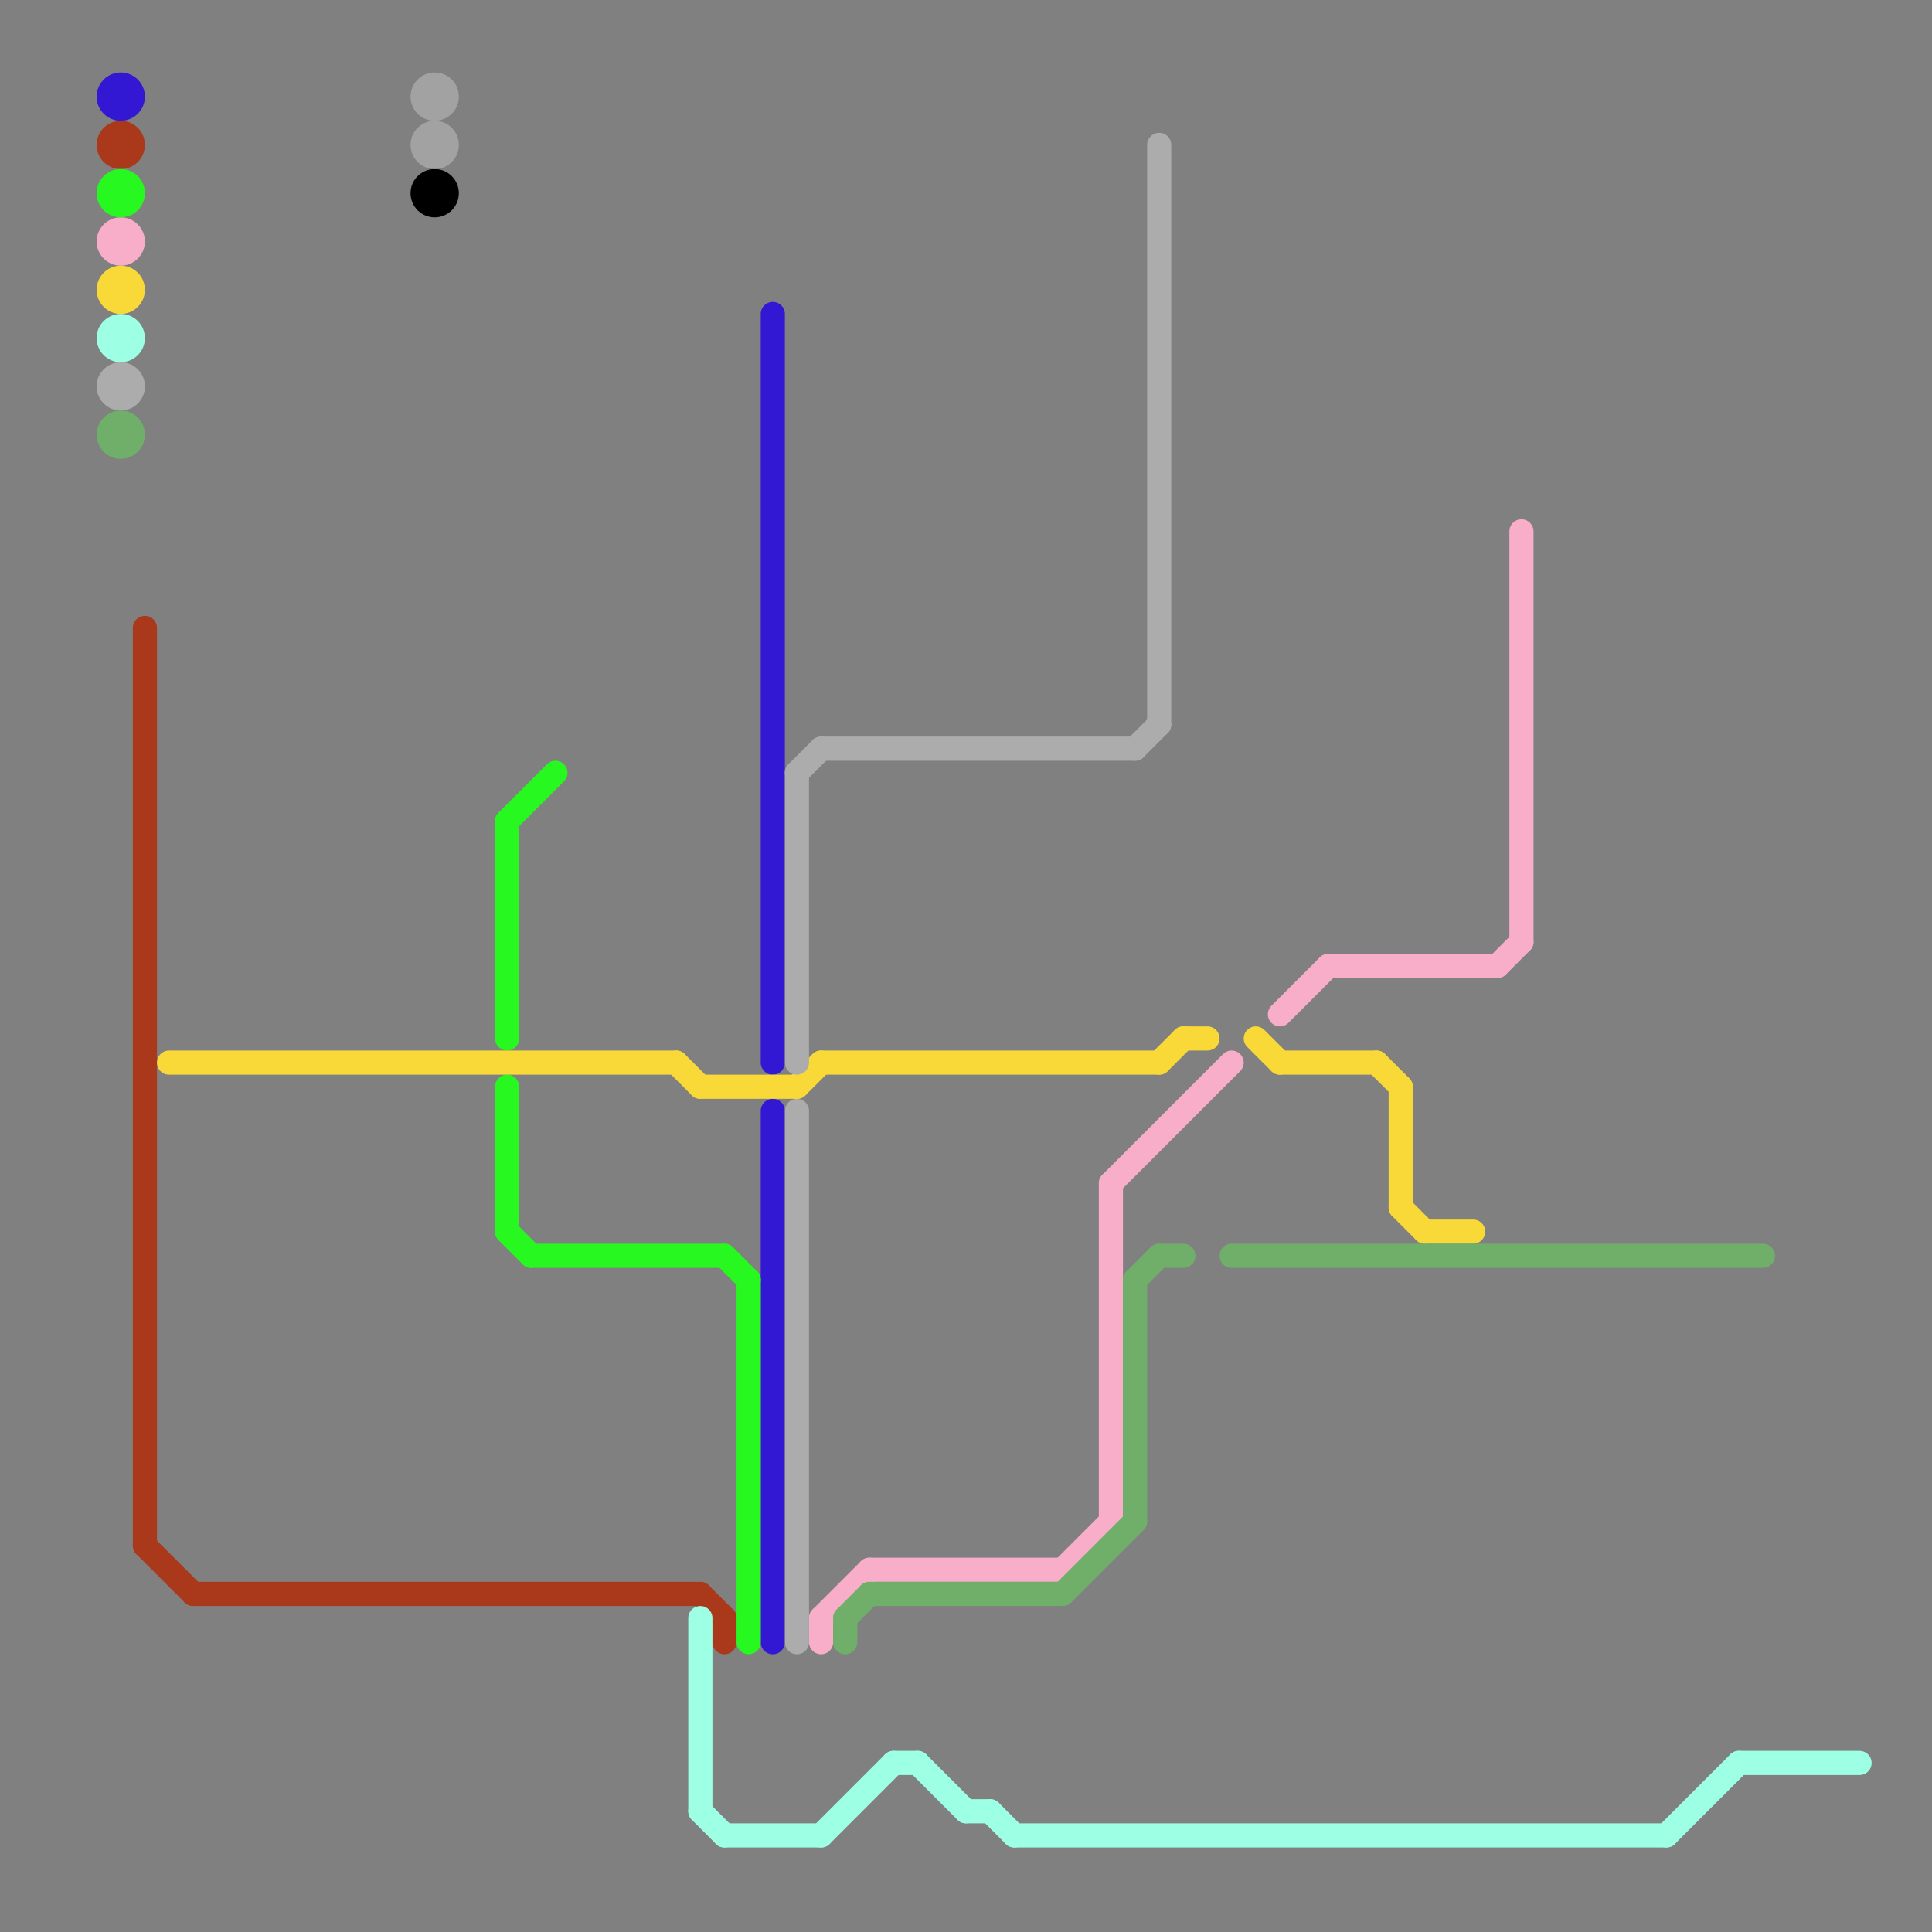 
<svg version="1.1" xmlns="http://www.w3.org/2000/svg" viewBox="0 0 80 80">
<rect x="0" y="0" width="80" height="80" fill="#808080" stroke="none"/>
<style>text { font: 1px Helvetica; font-weight: 600; white-space: pre; dominant-baseline: central; } line { stroke-width: 1; fill: none; stroke-linecap: round; stroke-linejoin: round; } .c0 { stroke: #3217d3 } .c1 { stroke: #a9391a } .c2 { stroke: #000000 } .c3 { stroke: #f8adc8 } .c4 { stroke: #27f81f } .c5 { stroke: #f8d938 } .c6 { stroke: #a2a2a2 } .c7 { stroke: #acacac } .c8 { stroke: #9dffe4 } .c9 { stroke: #6faf6a } .w1 { stroke-width: 1; }.w2 { stroke-width: .75; }</style><defs><g id="ct-xf"><circle r="0.5" fill="#fff" stroke="#000" stroke-width="0.2"/></g><g id="ct"><circle r="0.5" fill="#fff" stroke="#000" stroke-width="0.1"/></g></defs><line class="c0 " x1="32" y1="46" x2="32" y2="68"/><line class="c0 " x1="32" y1="13" x2="32" y2="44"/><circle cx="5" cy="4" r="1" fill="#3217d3" /><line class="c1 " x1="30" y1="67" x2="30" y2="68"/><line class="c1 " x1="6" y1="64" x2="8" y2="66"/><line class="c1 " x1="29" y1="66" x2="30" y2="67"/><line class="c1 " x1="8" y1="66" x2="29" y2="66"/><line class="c1 " x1="6" y1="26" x2="6" y2="64"/><circle cx="5" cy="6" r="1" fill="#a9391a" /><circle cx="18" cy="8" r="1" fill="#000000" /><line class="c3 " x1="53" y1="42" x2="55" y2="40"/><line class="c3 " x1="62" y1="40" x2="63" y2="39"/><line class="c3 " x1="63" y1="22" x2="63" y2="39"/><line class="c3 " x1="55" y1="40" x2="62" y2="40"/><line class="c3 " x1="34" y1="67" x2="34" y2="68"/><line class="c3 " x1="34" y1="67" x2="36" y2="65"/><line class="c3 " x1="46" y1="49" x2="51" y2="44"/><line class="c3 " x1="44" y1="65" x2="46" y2="63"/><line class="c3 " x1="46" y1="49" x2="46" y2="63"/><line class="c3 " x1="36" y1="65" x2="44" y2="65"/><circle cx="5" cy="10" r="1" fill="#f8adc8" /><line class="c4 " x1="21" y1="45" x2="21" y2="51"/><line class="c4 " x1="21" y1="34" x2="23" y2="32"/><line class="c4 " x1="31" y1="53" x2="31" y2="68"/><line class="c4 " x1="21" y1="34" x2="21" y2="43"/><line class="c4 " x1="21" y1="51" x2="22" y2="52"/><line class="c4 " x1="22" y1="52" x2="30" y2="52"/><line class="c4 " x1="30" y1="52" x2="31" y2="53"/><circle cx="5" cy="8" r="1" fill="#27f81f" /><line class="c5 " x1="52" y1="43" x2="53" y2="44"/><line class="c5 " x1="58" y1="45" x2="58" y2="50"/><line class="c5 " x1="53" y1="44" x2="57" y2="44"/><line class="c5 " x1="57" y1="44" x2="58" y2="45"/><line class="c5 " x1="49" y1="43" x2="50" y2="43"/><line class="c5 " x1="28" y1="44" x2="29" y2="45"/><line class="c5 " x1="7" y1="44" x2="28" y2="44"/><line class="c5 " x1="29" y1="45" x2="33" y2="45"/><line class="c5 " x1="58" y1="50" x2="59" y2="51"/><line class="c5 " x1="48" y1="44" x2="49" y2="43"/><line class="c5 " x1="59" y1="51" x2="61" y2="51"/><line class="c5 " x1="34" y1="44" x2="48" y2="44"/><line class="c5 " x1="33" y1="45" x2="34" y2="44"/><circle cx="5" cy="12" r="1" fill="#f8d938" /><circle cx="18" cy="4" r="1" fill="#a2a2a2" /><circle cx="18" cy="6" r="1" fill="#a2a2a2" /><circle cx="5" cy="16" r="1" fill="#acacac" /><line class="c7 " x1="33" y1="46" x2="33" y2="68"/><line class="c7 " x1="33" y1="32" x2="33" y2="44"/><line class="c7 " x1="34" y1="31" x2="47" y2="31"/><line class="c7 " x1="47" y1="31" x2="48" y2="30"/><line class="c7 " x1="33" y1="32" x2="34" y2="31"/><line class="c7 " x1="48" y1="6" x2="48" y2="30"/><line class="c8 " x1="37" y1="73" x2="38" y2="73"/><line class="c8 " x1="40" y1="75" x2="41" y2="75"/><line class="c8 " x1="29" y1="75" x2="30" y2="76"/><line class="c8 " x1="38" y1="73" x2="40" y2="75"/><line class="c8 " x1="30" y1="76" x2="34" y2="76"/><line class="c8 " x1="29" y1="67" x2="29" y2="75"/><line class="c8 " x1="34" y1="76" x2="37" y2="73"/><line class="c8 " x1="72" y1="73" x2="77" y2="73"/><line class="c8 " x1="69" y1="76" x2="72" y2="73"/><line class="c8 " x1="42" y1="76" x2="69" y2="76"/><line class="c8 " x1="41" y1="75" x2="42" y2="76"/><circle cx="5" cy="14" r="1" fill="#9dffe4" /><line class="c9 " x1="47" y1="53" x2="47" y2="63"/><line class="c9 " x1="48" y1="52" x2="49" y2="52"/><line class="c9 " x1="44" y1="66" x2="47" y2="63"/><line class="c9 " x1="51" y1="52" x2="73" y2="52"/><line class="c9 " x1="35" y1="67" x2="36" y2="66"/><line class="c9 " x1="47" y1="53" x2="48" y2="52"/><line class="c9 " x1="36" y1="66" x2="44" y2="66"/><line class="c9 " x1="35" y1="67" x2="35" y2="68"/><circle cx="5" cy="18" r="1" fill="#6faf6a" />
</svg>
